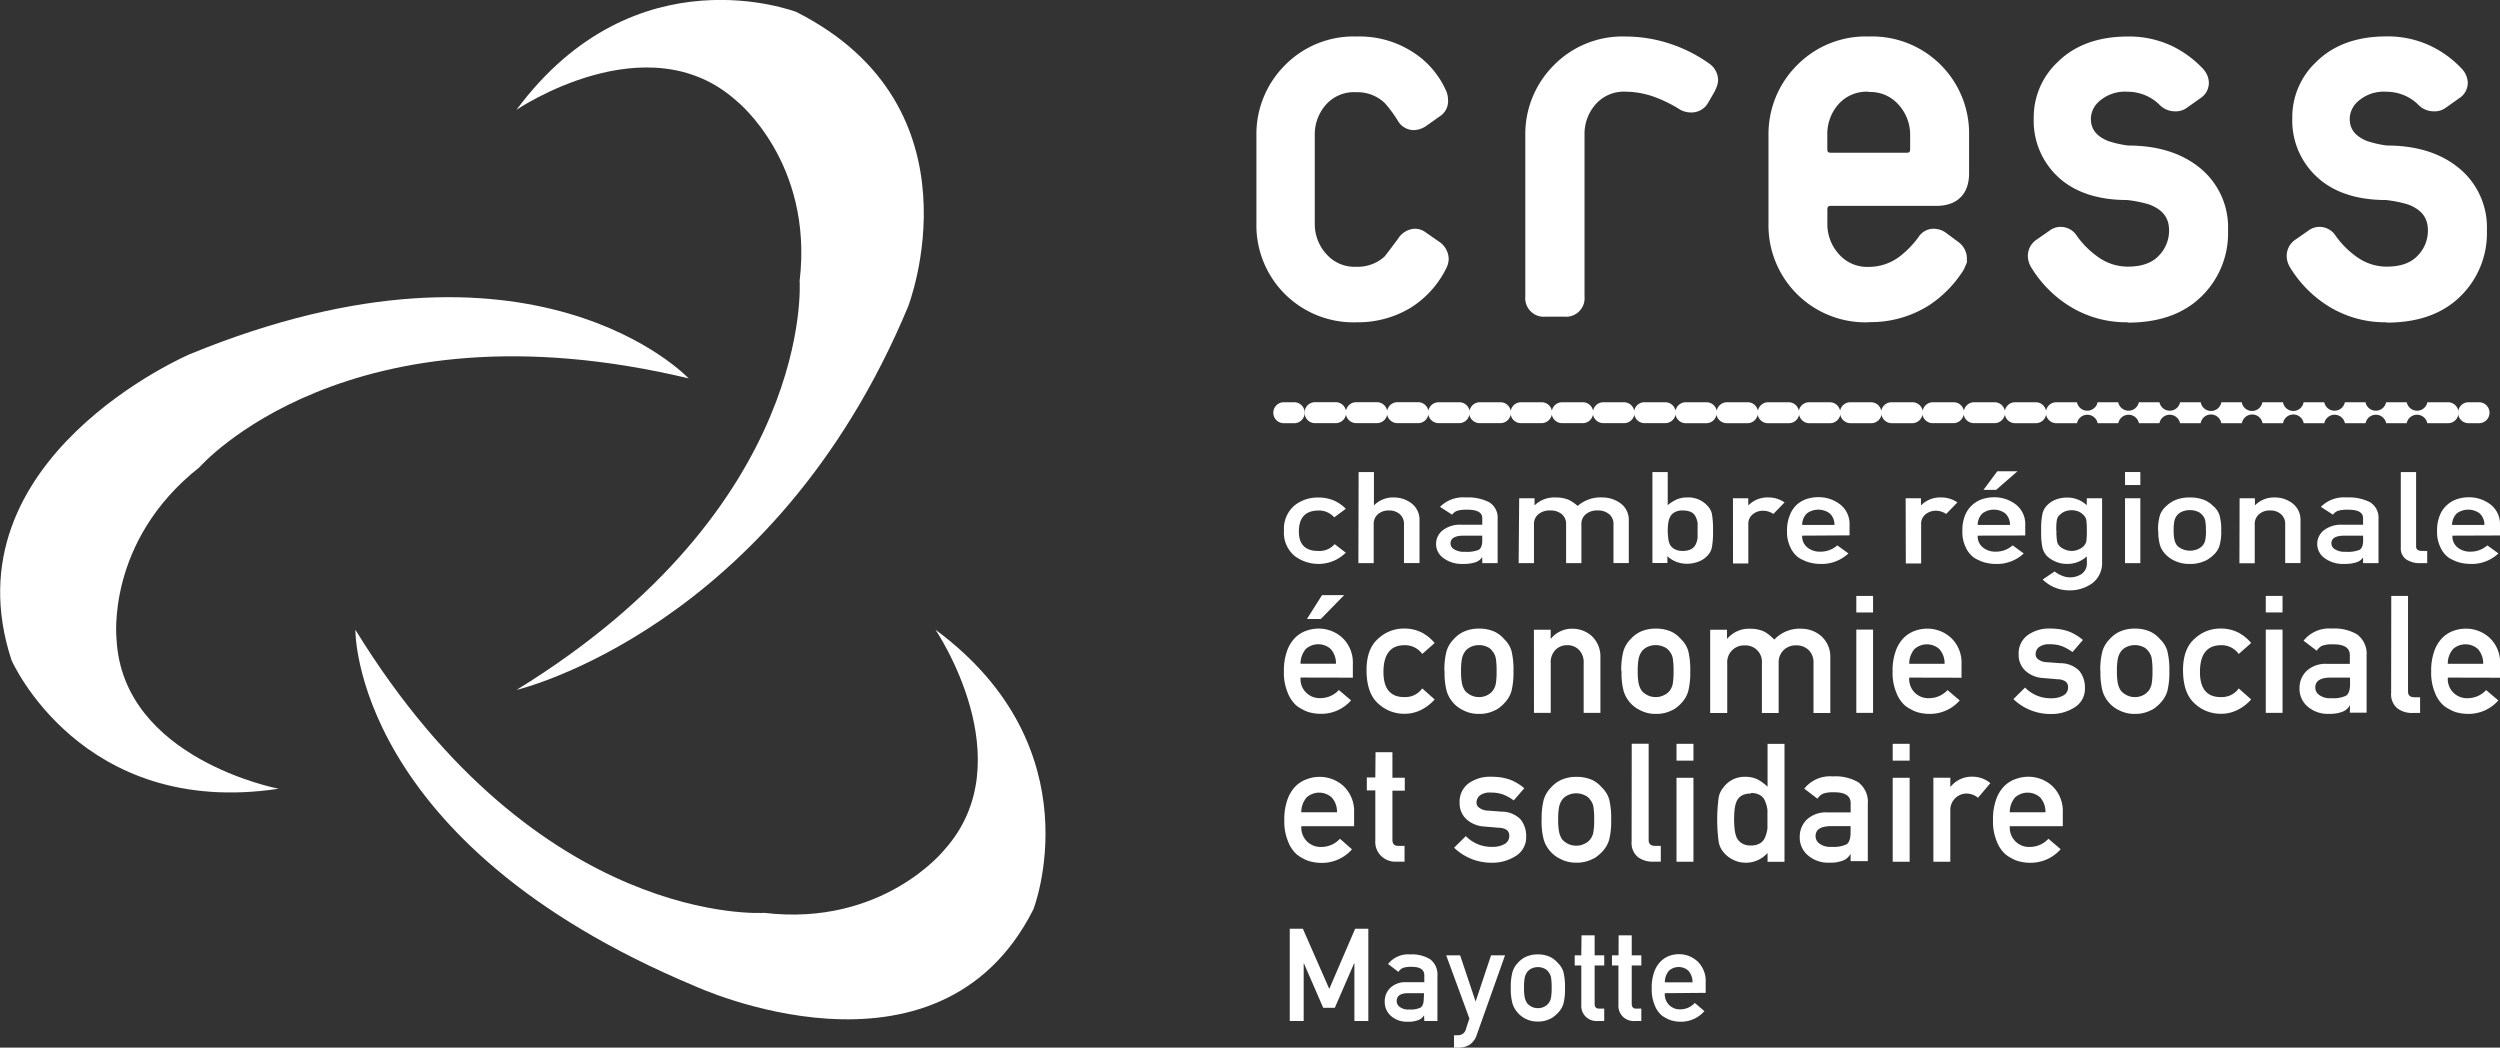 <svg xmlns="http://www.w3.org/2000/svg" viewBox="0 0 432.7 181.32"><rect x="0" y="0" width="432.7" height="181.32" fill="#333333" stroke="none"/><defs><style>.cls-1{fill:#fff;}</style></defs><title>Logo Cress Blc</title><g id="Calque_2" data-name="Calque 2"><g id="Calque_1-2" data-name="Calque 1"><path class="cls-1" d="M89.4,19s22.68-15.42,38.11-1.51c0,0,13.31,10.59,10.89,31.15,0,0,2.72,39-49,70.77,0,0,44.49-10.43,67.78-66.36,0,0,13.41-34.44-19.39-51C137.79,2.1,110-8.79,89.4,19"/><path class="cls-1" d="M161.92,109s15.42,22.68,1.51,38.11c0,0-10.59,13.31-31.15,10.89,0,0-39,2.72-70.77-49,0,0-.58,36.85,58.7,61.65,0,0,42.1,19.54,58.65-13.26,0,0,10.89-27.83-16.94-48.39"/><path class="cls-1" d="M48.17,136.5s-26.95-5.13-28-25.88c0,0-1.92-16.9,14.33-29.73,0,0,25.66-29.51,84.69-15.4,0,0-26.84-28.59-86.29-4.21,0,0-42.39,18.07-30.9,53,0,0,12,27.37,46.19,22.24"/><path class="cls-1" d="M249.18,45.79a15.45,15.45,0,0,1-5.87,6.4,16.25,16.25,0,0,1-8.49,2.23,15.42,15.42,0,0,1-16-15.71V23.39a15.44,15.44,0,0,1,4.46-11.06,15.27,15.27,0,0,1,11.54-4.65,15.61,15.61,0,0,1,10.38,3.49A13.89,13.89,0,0,1,249,16.12a2.77,2.77,0,0,1,.29,1.26A1.73,1.73,0,0,1,248.4,19l-2.33,1.65a2.67,2.67,0,0,1-1.36.48,1.9,1.9,0,0,1-1.55-1,24.11,24.11,0,0,0-2.42-3.29,8.22,8.22,0,0,0-5.92-2.33,7.85,7.85,0,0,0-6.25,2.62,9.14,9.14,0,0,0-2.28,6.21V38.71a9.09,9.09,0,0,0,2.33,6.16,7.82,7.82,0,0,0,6.21,2.67,8.28,8.28,0,0,0,5.82-2.13q.29-.29,2.52-3.3a2.35,2.35,0,0,1,1.74-1.17,1.82,1.82,0,0,1,1.17.39l2.23,1.55a2.06,2.06,0,0,1,.87,2.91"/><path class="cls-1" d="M234.82,55.78a16.78,16.78,0,0,1-17.36-17.07V23.39a16.82,16.82,0,0,1,4.84-12,16.65,16.65,0,0,1,12.52-5.07,17,17,0,0,1,11.25,3.81,15.32,15.32,0,0,1,4.15,5.43,4,4,0,0,1,.41,1.82,3.09,3.09,0,0,1-1.5,2.8l-2.27,1.61a4,4,0,0,1-2.15.73A3.19,3.19,0,0,1,242,21a22.44,22.44,0,0,0-2.27-3.11,6.83,6.83,0,0,0-5-1.93,6.5,6.5,0,0,0-5.23,2.15,7.76,7.76,0,0,0-1.94,5.31V38.71a7.7,7.7,0,0,0,2,5.26,6.46,6.46,0,0,0,5.18,2.2,6.89,6.89,0,0,0,4.9-1.77c.06-.07.52-.64,2.35-3.1a3.61,3.61,0,0,1,2.84-1.71,3.16,3.16,0,0,1,2,.68l2.16,1.5a3.7,3.7,0,0,1,1.75,3,3.75,3.75,0,0,1-.43,1.68h0A16.85,16.85,0,0,1,244,53.36a17.67,17.67,0,0,1-9.18,2.42m0-46.74a13.85,13.85,0,0,0-10.56,4.24,14,14,0,0,0-4.08,10.11V38.71a14.06,14.06,0,0,0,14.64,14.35,15,15,0,0,0,7.79-2A14.17,14.17,0,0,0,248,45.18a1.08,1.08,0,0,0,.14-.45c0-.14-.16-.41-.62-.75l-2.19-1.52a.55.55,0,0,0-.39-.14s-.23.05-.66.62a43.48,43.48,0,0,1-2.66,3.45,9.64,9.64,0,0,1-6.77,2.53,9.16,9.16,0,0,1-7.23-3.13,10.45,10.45,0,0,1-2.66-7.05V23.39a10.5,10.5,0,0,1,2.62-7.1,9.19,9.19,0,0,1,7.28-3.09,9.57,9.57,0,0,1,6.86,2.71,24.38,24.38,0,0,1,2.62,3.53c.11.16.29.35.41.35a1.46,1.46,0,0,0,.64-.28l2.38-1.68c.08,0,.17-.1.17-.46a1.41,1.41,0,0,0-.15-.65,12.69,12.69,0,0,0-3.44-4.52A14.36,14.36,0,0,0,234.82,9"/><path class="cls-1" d="M295.62,15.05l-1.16,2a2,2,0,0,1-1.84,1.07,2.6,2.6,0,0,1-1.16-.29A24.14,24.14,0,0,0,287,15.63a16.32,16.32,0,0,0-5.62-1.07,7.85,7.85,0,0,0-6.25,2.62,9.14,9.14,0,0,0-2.28,6.21V51.32a1.89,1.89,0,0,1-2.13,2.13h-3.2a1.89,1.89,0,0,1-2.13-2.13V23.39a15.43,15.43,0,0,1,4.46-11.06,15.28,15.28,0,0,1,11.54-4.66,23.3,23.3,0,0,1,8,1.46A23.56,23.56,0,0,1,294.95,12,2.25,2.25,0,0,1,296,13.89a3,3,0,0,1-.39,1.16"/><path class="cls-1" d="M270.7,54.81h-3.2A3.21,3.21,0,0,1,264,51.32V23.39a16.82,16.82,0,0,1,4.84-12,16.65,16.65,0,0,1,12.52-5.07,24.75,24.75,0,0,1,8.52,1.54,25,25,0,0,1,5.86,3.08,3.57,3.57,0,0,1,1.63,2.94,4,4,0,0,1-.53,1.77l0,.07-1.16,2a3.31,3.31,0,0,1-3,1.75,4,4,0,0,1-1.77-.43l-.11-.06a22.87,22.87,0,0,0-4.21-2.11,15,15,0,0,0-5.16-1,6.5,6.5,0,0,0-5.23,2.15,7.76,7.76,0,0,0-1.95,5.31V51.32a3.21,3.21,0,0,1-3.49,3.49M281.37,9a13.85,13.85,0,0,0-10.56,4.24,14,14,0,0,0-4.08,10.11V51.32c0,.67.1.77.77.77h3.2c.67,0,.77-.1.77-.77V23.39a10.5,10.5,0,0,1,2.61-7.1,9.18,9.18,0,0,1,7.28-3.09,17.74,17.74,0,0,1,6.09,1.15,25.54,25.54,0,0,1,4.65,2.32,1.22,1.22,0,0,0,.51.12.61.61,0,0,0,.65-.36l1.16-2a2.55,2.55,0,0,0,.23-.58c0-.06,0-.32-.51-.69a22.24,22.24,0,0,0-5.2-2.74A22,22,0,0,0,281.37,9"/><path class="cls-1" d="M339.46,30q0,4.27-4.27,4.26H317.05a1.89,1.89,0,0,0-2.13,2.13v2.33a9.08,9.08,0,0,0,2.33,6.16,7.82,7.82,0,0,0,6.21,2.67,10.21,10.21,0,0,0,6.11-2,17.73,17.73,0,0,0,3.59-3.68,1.79,1.79,0,0,1,1.55-.87,2.34,2.34,0,0,1,1.36.49L338.19,43a2.22,2.22,0,0,1,.87,1.65v.49c-.19.45-.32.74-.39.87a18.81,18.81,0,0,1-5.43,5.62,17.4,17.4,0,0,1-9.8,2.81,15.42,15.42,0,0,1-16-15.71V23.39a15.43,15.43,0,0,1,4.46-11.05,15.27,15.27,0,0,1,11.54-4.66,15.42,15.42,0,0,1,16,15.71ZM332,25.72V23.39a9.08,9.08,0,0,0-2.33-6.16,8.67,8.67,0,0,0-12.46,0,9.15,9.15,0,0,0-2.28,6.21v2.33a1.89,1.89,0,0,0,2.13,2.13h12.8A1.89,1.89,0,0,0,332,25.72"/><path class="cls-1" d="M323.45,55.78a16.78,16.78,0,0,1-17.36-17.07V23.39a16.82,16.82,0,0,1,4.84-12,16.65,16.65,0,0,1,12.52-5.07,16.78,16.78,0,0,1,17.36,17.07V30c0,3.57-2.05,5.63-5.63,5.63H317.05c-.67,0-.77.1-.77.77v2.33a7.7,7.7,0,0,0,2,5.26,6.47,6.47,0,0,0,5.18,2.2,8.8,8.8,0,0,0,5.31-1.78,16.44,16.44,0,0,0,3.3-3.4,3.09,3.09,0,0,1,2.64-1.42,3.68,3.68,0,0,1,2.15.74L339.1,42a3.53,3.53,0,0,1,1.33,2.66v.77l-.11.26c-.21.48-.35.8-.41.93l-.07.13a20.24,20.24,0,0,1-5.82,6,18.83,18.83,0,0,1-10.56,3m0-46.74a13.84,13.84,0,0,0-10.56,4.24,14,14,0,0,0-4.08,10.11V38.71a14.06,14.06,0,0,0,14.64,14.35,16.14,16.14,0,0,0,9-2.59,17.52,17.52,0,0,0,5-5.14l.22-.5v-.2a1,1,0,0,0-.37-.59l-2.07-1.51a1,1,0,0,0-.56-.23c-.12,0-.24,0-.42.27a19.27,19.27,0,0,1-3.91,4,11.59,11.59,0,0,1-6.92,2.3,9.16,9.16,0,0,1-7.23-3.13,10.45,10.45,0,0,1-2.67-7.05V36.39a3.21,3.21,0,0,1,3.5-3.49h18.14c2.09,0,2.91-.81,2.91-2.9v-6.6A14.06,14.06,0,0,0,323.45,9m6.4,20.17h-12.8a3.21,3.21,0,0,1-3.5-3.5V23.39a10.52,10.52,0,0,1,2.61-7.1,10,10,0,0,1,14.51,0,10.45,10.45,0,0,1,2.67,7.05v2.33a3.21,3.21,0,0,1-3.5,3.5m-6.4-13.29a6.51,6.51,0,0,0-5.23,2.15,7.77,7.77,0,0,0-1.94,5.31v2.33c0,.67.1.77.77.77h12.8c.67,0,.77-.1.77-.77V23.39a7.7,7.7,0,0,0-2-5.26,6.47,6.47,0,0,0-5.18-2.2"/><path class="cls-1" d="M384.26,39.88A13.85,13.85,0,0,1,380,50.35q-4.27,4.07-11.73,4.07a17.19,17.19,0,0,1-10-3,19,19,0,0,1-5.53-5.82,2.53,2.53,0,0,1-.39-1.26,2,2,0,0,1,1-1.74L355.55,41a1.8,1.8,0,0,1,1.16-.39,2,2,0,0,1,1.65,1,16.63,16.63,0,0,0,4,4,10.25,10.25,0,0,0,5.92,1.94q4.17,0,6.35-2.28a7.51,7.51,0,0,0,2.18-5.38q0-4.07-4.27-5.72a22.82,22.82,0,0,0-4.27-.87q-7.08,0-11-3.54a11.87,11.87,0,0,1-3.93-9.26A11.72,11.72,0,0,1,357,11.76q4.17-4.07,11.25-4.07a16,16,0,0,1,6.93,1.46,16.63,16.63,0,0,1,5.19,3.78,2.38,2.38,0,0,1,.58,1.36,1.79,1.79,0,0,1-.87,1.55l-2.33,1.65a2,2,0,0,1-1.26.39,2.37,2.37,0,0,1-1.75-.68,9,9,0,0,0-3.05-2,9.2,9.2,0,0,0-3.44-.68,8.06,8.06,0,0,0-6.11,2.23,5.42,5.42,0,0,0-1.65,3.78q0,3.59,3.88,5.14a19.61,19.61,0,0,0,3.88.87q6.88,0,11.15,3.2a11.92,11.92,0,0,1,4.85,10.18"/><path class="cls-1" d="M368.25,55.78a18.59,18.59,0,0,1-10.76-3.25,20.46,20.46,0,0,1-5.91-6.22,3.92,3.92,0,0,1-.6-2,3.4,3.4,0,0,1,1.55-2.86l2.23-1.55a3.1,3.1,0,0,1,1.94-.63,3.29,3.29,0,0,1,2.76,1.55,15.28,15.28,0,0,0,3.63,3.63,8.85,8.85,0,0,0,5.15,1.7c2.42,0,4.17-.61,5.37-1.86a6.15,6.15,0,0,0,1.81-4.44c0-2.14-1.08-3.55-3.4-4.45a21.64,21.64,0,0,0-3.87-.78c-5,0-9-1.32-11.82-3.89A13.23,13.23,0,0,1,352,20.48a13.09,13.09,0,0,1,4.1-9.7c3-3,7.13-4.46,12.2-4.46a17.35,17.35,0,0,1,7.52,1.59A18.06,18.06,0,0,1,381.38,12l.08.1a3.63,3.63,0,0,1,.85,2.18A3.16,3.16,0,0,1,380.84,17l-2.3,1.63a3.23,3.23,0,0,1-2,.64,3.75,3.75,0,0,1-2.71-1.07,7.71,7.71,0,0,0-2.6-1.74,7.89,7.89,0,0,0-2.94-.58,6.71,6.71,0,0,0-5.13,1.81,4.07,4.07,0,0,0-1.27,2.84c0,1.15.31,2.79,3,3.88a18.18,18.18,0,0,0,3.48.78c4.82,0,8.82,1.18,11.87,3.47a13.26,13.26,0,0,1,5.39,11.27,15.22,15.22,0,0,1-4.69,11.46c-3.1,3-7.36,4.45-12.67,4.45M356.71,42a.45.45,0,0,0-.31.09l-2.3,1.61c-.36.25-.39.45-.39.63a1.21,1.21,0,0,0,.2.58A17.74,17.74,0,0,0,359,50.29a15.94,15.94,0,0,0,9.23,2.77c4.59,0,8.23-1.24,10.8-3.7a12.43,12.43,0,0,0,3.85-9.49,10.55,10.55,0,0,0-4.3-9.09c-2.6-1.95-6.07-2.93-10.34-2.93h-.2a20.57,20.57,0,0,1-4.17-1c-3.93-1.57-4.75-4.35-4.75-6.41a6.76,6.76,0,0,1,2-4.72,9.39,9.39,0,0,1,7.1-2.66,10.57,10.57,0,0,1,3.95.78,10.39,10.39,0,0,1,3.51,2.34,1,1,0,0,0,.78.28.75.75,0,0,0,.41-.09l2.4-1.7c.28-.19.3-.3.3-.44a1.45,1.45,0,0,0-.27-.49,15.35,15.35,0,0,0-4.72-3.42A14.66,14.66,0,0,0,368.25,9c-4.33,0-7.8,1.24-10.3,3.68a10.33,10.33,0,0,0-3.27,7.75,10.48,10.48,0,0,0,3.48,8.25c2.35,2.12,5.74,3.19,10.1,3.19h.18a23.77,23.77,0,0,1,4.54.94c4.28,1.65,5.17,4.72,5.17,7a8.87,8.87,0,0,1-2.56,6.32c-1.71,1.79-4.18,2.7-7.33,2.7a11.63,11.63,0,0,1-6.69-2.18,18,18,0,0,1-4.3-4.29c-.29-.41-.47-.41-.55-.41"/><path class="cls-1" d="M429.06,39.88a13.85,13.85,0,0,1-4.27,10.47q-4.27,4.07-11.73,4.07a17.19,17.19,0,0,1-10-3,19,19,0,0,1-5.53-5.82,2.53,2.53,0,0,1-.39-1.26,2,2,0,0,1,1-1.74L400.35,41a1.8,1.8,0,0,1,1.16-.39,2,2,0,0,1,1.65,1,16.64,16.64,0,0,0,4,4,10.25,10.25,0,0,0,5.92,1.94q4.17,0,6.35-2.28a7.52,7.52,0,0,0,2.18-5.38q0-4.07-4.27-5.72a22.85,22.85,0,0,0-4.27-.87q-7.08,0-11-3.54a11.87,11.87,0,0,1-3.93-9.26,11.72,11.72,0,0,1,3.68-8.73Q406,7.68,413.05,7.68A15.94,15.94,0,0,1,420,9.14a16.61,16.61,0,0,1,5.19,3.78,2.38,2.38,0,0,1,.58,1.36,1.79,1.79,0,0,1-.87,1.55l-2.33,1.65a1.94,1.94,0,0,1-1.26.39,2.37,2.37,0,0,1-1.75-.68,9,9,0,0,0-3.05-2,9.2,9.2,0,0,0-3.44-.68,8.06,8.06,0,0,0-6.11,2.23,5.42,5.42,0,0,0-1.65,3.78q0,3.59,3.88,5.14a19.61,19.61,0,0,0,3.88.87q6.88,0,11.15,3.2a11.92,11.92,0,0,1,4.85,10.18"/><path class="cls-1" d="M413.05,55.78a18.59,18.59,0,0,1-10.76-3.25,20.46,20.46,0,0,1-5.91-6.22,3.92,3.92,0,0,1-.6-2,3.4,3.4,0,0,1,1.55-2.86l2.23-1.55a3.1,3.1,0,0,1,1.94-.63,3.29,3.29,0,0,1,2.76,1.55,15.3,15.3,0,0,0,3.63,3.63,8.85,8.85,0,0,0,5.15,1.7c2.42,0,4.17-.61,5.37-1.86a6.15,6.15,0,0,0,1.81-4.44c0-2.14-1.08-3.55-3.4-4.45a21.64,21.64,0,0,0-3.87-.78c-5,0-9-1.32-11.82-3.89a13.23,13.23,0,0,1-4.38-10.27,13.09,13.09,0,0,1,4.1-9.7c3-3,7.13-4.46,12.2-4.46a17.33,17.33,0,0,1,7.52,1.59A18.05,18.05,0,0,1,426.18,12l.08.1a3.63,3.63,0,0,1,.86,2.18A3.16,3.16,0,0,1,425.64,17l-2.3,1.63a3.22,3.22,0,0,1-2,.64,3.75,3.75,0,0,1-2.71-1.07,7.69,7.69,0,0,0-2.6-1.74,7.89,7.89,0,0,0-2.94-.58,6.71,6.71,0,0,0-5.13,1.81,4.08,4.08,0,0,0-1.27,2.84c0,1.15.31,2.79,3,3.88a18.18,18.18,0,0,0,3.48.78c4.82,0,8.82,1.18,11.87,3.47a13.26,13.26,0,0,1,5.39,11.27,15.22,15.22,0,0,1-4.69,11.46c-3.1,3-7.36,4.45-12.68,4.45M401.51,42a.45.45,0,0,0-.31.09l-2.3,1.61c-.36.25-.39.45-.39.63a1.21,1.21,0,0,0,.2.58,17.74,17.74,0,0,0,5.11,5.38,15.94,15.94,0,0,0,9.23,2.77c4.59,0,8.23-1.24,10.8-3.7a12.43,12.43,0,0,0,3.85-9.49,10.55,10.55,0,0,0-4.3-9.09c-2.6-1.95-6.08-2.93-10.34-2.93h-.2a20.57,20.57,0,0,1-4.17-1c-3.93-1.57-4.75-4.35-4.75-6.41a6.77,6.77,0,0,1,2-4.72,9.39,9.39,0,0,1,7.1-2.66,10.57,10.57,0,0,1,3.95.78,10.39,10.39,0,0,1,3.51,2.34,1,1,0,0,0,.78.28.74.74,0,0,0,.4-.09l2.4-1.7c.28-.18.3-.3.3-.44a1.45,1.45,0,0,0-.27-.49,15.36,15.36,0,0,0-4.72-3.42A14.66,14.66,0,0,0,413.05,9c-4.33,0-7.8,1.24-10.3,3.68a10.33,10.33,0,0,0-3.27,7.75A10.48,10.48,0,0,0,403,28.73c2.35,2.12,5.74,3.19,10.1,3.19h.18a23.84,23.84,0,0,1,4.54.94c4.28,1.66,5.17,4.72,5.17,7a8.87,8.87,0,0,1-2.56,6.32c-1.71,1.79-4.18,2.7-7.33,2.7a11.63,11.63,0,0,1-6.69-2.18,18.05,18.05,0,0,1-4.3-4.29c-.29-.41-.47-.41-.55-.41"/><line class="cls-1" x1="222.2" y1="71.43" x2="429.07" y2="71.43"/><path class="cls-1" d="M224,73.25H222.2a1.81,1.81,0,1,1,0-3.63H224a1.81,1.81,0,0,1,0,3.63"/><path class="cls-1" d="M423.69,73.25h-3.57a1.82,1.82,0,0,0-3.57,0H413a1.82,1.82,0,0,0-3.57,0h-3.57a1.82,1.82,0,0,0-3.57,0h-3.57a1.81,1.81,0,0,0-3.57,0H391.6a1.81,1.81,0,0,0-3.57,0h-3.57a1.81,1.81,0,0,0-3.57,0h-3.57a1.82,1.82,0,0,0-3.57,0H370.2a1.82,1.82,0,0,0-3.57,0h-3.57a1.82,1.82,0,0,0-3.57,0h-3.57a1.81,1.81,0,0,1-1.78-1.48,1.82,1.82,0,0,1-1.78,1.48h-3.57A1.81,1.81,0,0,1,347,71.77a1.82,1.82,0,0,1-1.78,1.47h-3.57a1.82,1.82,0,0,1-1.78-1.48,1.81,1.81,0,0,1-1.78,1.48h-3.57a1.81,1.81,0,0,1-1.78-1.47A1.82,1.82,0,0,1,331,73.25h-3.57a1.82,1.82,0,0,1-1.78-1.48,1.81,1.81,0,0,1-1.78,1.48h-3.57a1.82,1.82,0,0,1-1.78-1.47,1.82,1.82,0,0,1-1.78,1.47h-3.57a1.81,1.81,0,0,1-1.78-1.47,1.82,1.82,0,0,1-1.78,1.47H306a1.82,1.82,0,0,1-1.78-1.47,1.81,1.81,0,0,1-1.78,1.47h-3.57a1.82,1.82,0,0,1-1.78-1.47,1.81,1.81,0,0,1-1.78,1.47h-3.57A1.81,1.81,0,0,1,290,71.77a1.82,1.82,0,0,1-1.78,1.47h-3.57a1.81,1.81,0,0,1-1.78-1.47,1.82,1.82,0,0,1-1.78,1.47H277.5a1.82,1.82,0,0,1-1.78-1.48,1.81,1.81,0,0,1-1.78,1.48h-3.57a1.81,1.81,0,0,1-1.78-1.47,1.82,1.82,0,0,1-1.78,1.47h-3.56a1.81,1.81,0,0,1-1.78-1.48,1.82,1.82,0,0,1-1.78,1.48H256.1a1.82,1.82,0,0,1-1.78-1.47,1.81,1.81,0,0,1-1.78,1.47H249a1.82,1.82,0,0,1-1.78-1.48,1.81,1.81,0,0,1-1.78,1.48h-3.57a1.82,1.82,0,0,1-1.78-1.47,1.81,1.81,0,0,1-1.78,1.47h-3.57a1.82,1.82,0,0,1-1.78-1.48,1.81,1.81,0,0,1-1.78,1.48h-3.57a1.81,1.81,0,1,1,0-3.63h3.57a1.81,1.81,0,0,1,1.78,1.48,1.82,1.82,0,0,1,1.78-1.48h3.57a1.81,1.81,0,0,1,1.78,1.47,1.82,1.82,0,0,1,1.78-1.47h3.57a1.81,1.81,0,0,1,1.78,1.48A1.82,1.82,0,0,1,249,69.62h3.57a1.81,1.81,0,0,1,1.78,1.47,1.82,1.82,0,0,1,1.78-1.47h3.57a1.82,1.82,0,0,1,1.78,1.48,1.81,1.81,0,0,1,1.78-1.48h3.56a1.82,1.82,0,0,1,1.78,1.47,1.81,1.81,0,0,1,1.78-1.47h3.57a1.81,1.81,0,0,1,1.78,1.48,1.82,1.82,0,0,1,1.78-1.48h3.56a1.82,1.82,0,0,1,1.78,1.47,1.81,1.81,0,0,1,1.78-1.47h3.57A1.82,1.82,0,0,1,290,71.09a1.81,1.81,0,0,1,1.78-1.47h3.57a1.81,1.81,0,0,1,1.78,1.47,1.82,1.82,0,0,1,1.78-1.47h3.57a1.81,1.81,0,0,1,1.78,1.47A1.82,1.82,0,0,1,306,69.62h3.57a1.82,1.82,0,0,1,1.78,1.47,1.81,1.81,0,0,1,1.78-1.47h3.57a1.82,1.82,0,0,1,1.78,1.47,1.82,1.82,0,0,1,1.78-1.47h3.57a1.81,1.81,0,0,1,1.78,1.48,1.82,1.82,0,0,1,1.78-1.48H331a1.82,1.82,0,0,1,1.78,1.47,1.81,1.81,0,0,1,1.78-1.47h3.57a1.81,1.81,0,0,1,1.78,1.48,1.82,1.82,0,0,1,1.78-1.48h3.57A1.82,1.82,0,0,1,347,71.09a1.81,1.81,0,0,1,1.78-1.47h3.57a1.82,1.82,0,0,1,1.78,1.48,1.81,1.81,0,0,1,1.78-1.48h3.57a1.82,1.82,0,0,0,3.57,0h3.57a1.82,1.82,0,0,0,3.57,0h3.57a1.82,1.82,0,0,0,3.57,0h3.57a1.81,1.81,0,0,0,3.57,0H388a1.81,1.81,0,0,0,3.57,0h3.57a1.81,1.81,0,0,0,3.57,0h3.57a1.82,1.82,0,0,0,3.57,0h3.57a1.82,1.82,0,0,0,3.57,0h3.57a1.82,1.82,0,0,0,3.57,0h3.57a1.81,1.81,0,0,1,0,3.63"/><path class="cls-1" d="M429.07,73.25h-1.81a1.81,1.81,0,1,1,0-3.63h1.81a1.81,1.81,0,0,1,0,3.63"/><path class="cls-1" d="M232.93,95.66a7,7,0,0,1-2,1.37,6.84,6.84,0,0,1-6.82-.78,5.2,5.2,0,0,1-1.88-4.38,5.3,5.3,0,0,1,1.88-4.43,6.47,6.47,0,0,1,4.11-1.33,6.9,6.9,0,0,1,2.71.54,6.65,6.65,0,0,1,2,1.41l-2,1.48a3.53,3.53,0,0,0-2.68-1.18q-3.38,0-3.44,3.52t3.44,3.48A3.45,3.45,0,0,0,231,94.18Z"/><path class="cls-1" d="M235.15,81.7h2.65v5.73h.05a4.6,4.6,0,0,1,3.43-1.33,5,5,0,0,1,3,1A3.56,3.56,0,0,1,245.69,90v7.46H243V90.78a2.21,2.21,0,0,0-.74-1.8,2.75,2.75,0,0,0-1.87-.63,2.81,2.81,0,0,0-1.88.63,2.2,2.2,0,0,0-.75,1.8v6.69h-2.65Z"/><path class="cls-1" d="M256.54,96.48h-.05a2.15,2.15,0,0,1-1.14.84,6.31,6.31,0,0,1-2.11.28,5.35,5.35,0,0,1-3.41-1,3,3,0,0,1-.17-4.78,4.83,4.83,0,0,1,3.21-1h3.68V89.67q0-1.49-2.71-1.45a5.56,5.56,0,0,0-1.57.17,1.86,1.86,0,0,0-.94.69l-2.09-1.35a5.59,5.59,0,0,1,4.46-1.63,8.08,8.08,0,0,1,4,.8,3.1,3.1,0,0,1,1.51,2.9v7.67h-2.65Zm0-3.77h-3.19c-1.54,0-2.31.48-2.29,1.35a1.16,1.16,0,0,0,.6,1,3.16,3.16,0,0,0,1.9.44,5.37,5.37,0,0,0,2.36-.33c.42-.24.63-.78.63-1.62Z"/><path class="cls-1" d="M262.94,86.24h2.66v1.19h.05a4.86,4.86,0,0,1,3.56-1.33,6,6,0,0,1,2.29.4,6.67,6.67,0,0,1,1.56,1.07,6,6,0,0,1,4.3-1.47,5.28,5.28,0,0,1,3.1,1A3.49,3.49,0,0,1,281.91,90v7.46h-2.65V90.78a2.19,2.19,0,0,0-.76-1.8,3,3,0,0,0-2-.63,3,3,0,0,0-2,.63,2.14,2.14,0,0,0-.79,1.8v6.69h-2.65V90.78a2.19,2.19,0,0,0-.76-1.8,3,3,0,0,0-2-.63,3,3,0,0,0-2,.63,2.13,2.13,0,0,0-.8,1.8v6.69h-2.65Z"/><path class="cls-1" d="M286,81.7h2.65v5.73a6.79,6.79,0,0,1,1.59-1A4.43,4.43,0,0,1,292,86.1a4.38,4.38,0,0,1,3.55,1.47,2.78,2.78,0,0,1,.75,1.4,15.2,15.2,0,0,1,.19,2.88,14.93,14.93,0,0,1-.19,2.86,2.81,2.81,0,0,1-.75,1.44,3.89,3.89,0,0,1-1.44,1,5.3,5.3,0,0,1-2.11.42,4.89,4.89,0,0,1-3.41-1.3v1.17H286Zm5.26,6.65a2.73,2.73,0,0,0-1.41.31,1.94,1.94,0,0,0-.8.83,3.69,3.69,0,0,0-.32,1.11,10,10,0,0,0,0,2.46A3.72,3.72,0,0,0,289,94.2a2,2,0,0,0,.8.82,2.65,2.65,0,0,0,1.41.33,3.08,3.08,0,0,0,1.49-.3,1.83,1.83,0,0,0,.78-.8,3.69,3.69,0,0,0,.34-1.15q0-.61,0-1.25t0-1.31a3.66,3.66,0,0,0-.34-1.11,1.7,1.7,0,0,0-.78-.8,3.38,3.38,0,0,0-1.49-.27"/><path class="cls-1" d="M299.94,86.24h2.65v1.19h.06a4.61,4.61,0,0,1,3.44-1.33,4.81,4.81,0,0,1,2.78.86l-1.94,2a3.09,3.09,0,0,0-1.75-.56,2.76,2.76,0,0,0-1.74.56,2.06,2.06,0,0,0-.84,1.79v6.77h-2.65Z"/><path class="cls-1" d="M311.92,92.71a2.44,2.44,0,0,0,.92,2.06,3.38,3.38,0,0,0,2.24.71A4.32,4.32,0,0,0,318,94.39l1.92,1.4a6.76,6.76,0,0,1-4.76,1.82,8,8,0,0,1-2-.26,5.45,5.45,0,0,1-1-.38,4.85,4.85,0,0,1-.93-.51,4.5,4.5,0,0,1-1.36-1.75,6,6,0,0,1-.57-2.81,6.76,6.76,0,0,1,.5-2.77A4.78,4.78,0,0,1,311,87.34a4.93,4.93,0,0,1,1.77-1,6.55,6.55,0,0,1,1.91-.29,6.07,6.07,0,0,1,3.83,1.27,4.27,4.27,0,0,1,1.61,3.48v1.86Zm5.59-1.86a2.64,2.64,0,0,0-.83-2,3.33,3.33,0,0,0-3.93,0,2.77,2.77,0,0,0-.83,2Z"/><path class="cls-1" d="M329.83,86.24h2.65v1.19h.06A4.61,4.61,0,0,1,336,86.1a4.8,4.8,0,0,1,2.78.86l-1.94,2a3.09,3.09,0,0,0-1.75-.56,2.76,2.76,0,0,0-1.74.56,2.06,2.06,0,0,0-.84,1.79v6.77h-2.65Z"/><path class="cls-1" d="M342.3,92.71a2.44,2.44,0,0,0,.92,2.06,3.38,3.38,0,0,0,2.24.71,4.31,4.31,0,0,0,2.89-1.09l1.92,1.4a6.76,6.76,0,0,1-4.76,1.82,8,8,0,0,1-2-.26,5.38,5.38,0,0,1-1-.38,4.85,4.85,0,0,1-.93-.51,4.48,4.48,0,0,1-1.36-1.75,6,6,0,0,1-.57-2.81,6.78,6.78,0,0,1,.49-2.77,4.77,4.77,0,0,1,1.27-1.77,4.9,4.9,0,0,1,1.77-1,6.55,6.55,0,0,1,1.91-.29,6.06,6.06,0,0,1,3.83,1.26,4.28,4.28,0,0,1,1.61,3.49v1.86Zm5.59-1.86a2.64,2.64,0,0,0-.83-2,3.33,3.33,0,0,0-3.93,0,2.77,2.77,0,0,0-.83,2Zm-2.2-9.28h3.49l-3.7,3.22H343.3Z"/><path class="cls-1" d="M361.18,96.3a4.87,4.87,0,0,1-3.41,1.3,4.77,4.77,0,0,1-2.13-.46,4.68,4.68,0,0,1-1.36-.91,3.24,3.24,0,0,1-.75-1.35,12.22,12.22,0,0,1-.24-3,12.63,12.63,0,0,1,.24-3.06,3.16,3.16,0,0,1,.75-1.33,4.21,4.21,0,0,1,1.36-.95,5.25,5.25,0,0,1,2.13-.42,4.85,4.85,0,0,1,3.41,1.33V86.24h2.65v11a4.38,4.38,0,0,1-1.71,3.72,6.64,6.64,0,0,1-4,1.22,6.49,6.49,0,0,1-4.57-1.88l2.06-1.39a5.11,5.11,0,0,0,1.17.68,3.61,3.61,0,0,0,3.58-.3,2.25,2.25,0,0,0,.84-1.8Zm-5.25-4.43a10.2,10.2,0,0,0,.1,1.78,1.55,1.55,0,0,0,.42.85,2.37,2.37,0,0,0,.82.55,2.93,2.93,0,0,0,2.6,0,2.41,2.41,0,0,0,.79-.55,1.72,1.72,0,0,0,.45-.85,13.82,13.82,0,0,0,.08-1.78A14.66,14.66,0,0,0,361.1,90a1.59,1.59,0,0,0-.45-.82,3,3,0,0,0-.79-.6,3.25,3.25,0,0,0-2.6,0,2.89,2.89,0,0,0-.82.6A1.44,1.44,0,0,0,356,90a10.83,10.83,0,0,0-.1,1.82"/><path class="cls-1" d="M367.8,81.7h2.65v2.25H367.8Zm0,4.54h2.65V97.47H367.8Z"/><path class="cls-1" d="M373.52,91.85a8.4,8.4,0,0,1,.34-2.73A3.88,3.88,0,0,1,375,87.54a5,5,0,0,1,1.53-1A6.54,6.54,0,0,1,379,86.1a6.66,6.66,0,0,1,2.53.44,4.7,4.7,0,0,1,1.48,1,3.51,3.51,0,0,1,1.12,1.57,9.11,9.11,0,0,1,.32,2.73,8.81,8.81,0,0,1-.32,2.7A3.78,3.78,0,0,1,383,96.16a3.93,3.93,0,0,1-.62.49,3,3,0,0,1-.85.47,6.07,6.07,0,0,1-2.53.49,5.92,5.92,0,0,1-2.48-.49,5.07,5.07,0,0,1-1.53-1,4.24,4.24,0,0,1-1.09-1.61,8.23,8.23,0,0,1-.34-2.7m8.24,0a8.55,8.55,0,0,0-.13-1.76,2,2,0,0,0-.52-.93,1.91,1.91,0,0,0-.87-.6,3.3,3.3,0,0,0-1.27-.23,3.36,3.36,0,0,0-1.25.23,2.33,2.33,0,0,0-.89.6,2.47,2.47,0,0,0-.5.93,7.18,7.18,0,0,0-.15,1.74,7,7,0,0,0,.15,1.71,2.65,2.65,0,0,0,.5,1,3.32,3.32,0,0,0,3.42.57,2.46,2.46,0,0,0,.87-.57,2.08,2.08,0,0,0,.52-1,8,8,0,0,0,.13-1.69"/><path class="cls-1" d="M387.63,86.24h2.65v1.19h.05a4.6,4.6,0,0,1,3.43-1.33,5,5,0,0,1,3,1A3.56,3.56,0,0,1,398.17,90v7.46h-2.65V90.78a2.21,2.21,0,0,0-.74-1.8,2.75,2.75,0,0,0-1.87-.63A2.81,2.81,0,0,0,391,89a2.2,2.2,0,0,0-.75,1.8v6.69h-2.65Z"/><path class="cls-1" d="M409,96.48H409a2.14,2.14,0,0,1-1.14.84,6.32,6.32,0,0,1-2.11.28,5.36,5.36,0,0,1-3.41-1,3,3,0,0,1-.17-4.78,4.83,4.83,0,0,1,3.21-1H409V89.67q0-1.49-2.71-1.45a5.55,5.55,0,0,0-1.56.17,1.86,1.86,0,0,0-.94.69l-2.09-1.35a5.59,5.59,0,0,1,4.46-1.63,8.08,8.08,0,0,1,4,.8,3.1,3.1,0,0,1,1.51,2.9v7.67H409Zm0-3.77h-3.19q-2.32,0-2.29,1.35a1.17,1.17,0,0,0,.6,1,3.16,3.16,0,0,0,1.9.44,5.37,5.37,0,0,0,2.36-.33c.42-.24.63-.78.63-1.62Z"/><path class="cls-1" d="M415.53,81.7h2.65V94.58q0,.77,1,.77h.92v2.12h-1.18a4.29,4.29,0,0,1-2.39-.61,2.29,2.29,0,0,1-1-2.1Z"/><path class="cls-1" d="M424.46,92.71a2.44,2.44,0,0,0,.92,2.06,3.38,3.38,0,0,0,2.24.71,4.32,4.32,0,0,0,2.89-1.09l1.92,1.4a6.76,6.76,0,0,1-4.76,1.82,8,8,0,0,1-2-.26,5.45,5.45,0,0,1-1-.38,4.85,4.85,0,0,1-.93-.51,4.5,4.5,0,0,1-1.36-1.75,6,6,0,0,1-.57-2.81,6.76,6.76,0,0,1,.5-2.77,4.78,4.78,0,0,1,1.27-1.77,4.93,4.93,0,0,1,1.77-1,6.55,6.55,0,0,1,1.91-.29,6.07,6.07,0,0,1,3.83,1.27,4.27,4.27,0,0,1,1.61,3.48v1.86ZM430,90.85a2.64,2.64,0,0,0-.83-2,3.33,3.33,0,0,0-3.93,0,2.77,2.77,0,0,0-.83,2Z"/><path class="cls-1" d="M225.1,117.27a3.3,3.3,0,0,0,3.46,3.56,4.35,4.35,0,0,0,3.17-1.4l2.11,1.79a6.84,6.84,0,0,1-5.21,2.33,7.58,7.58,0,0,1-2.23-.33,5.44,5.44,0,0,1-1.06-.49,5.11,5.11,0,0,1-1-.65,5.73,5.73,0,0,1-1.49-2.25,8.85,8.85,0,0,1-.63-3.61,10,10,0,0,1,.54-3.55,6.2,6.2,0,0,1,1.39-2.28,5.2,5.2,0,0,1,1.94-1.22,6.22,6.22,0,0,1,2.09-.37,6,6,0,0,1,4.2,1.63,5.9,5.9,0,0,1,1.77,4.47v2.39Zm6.13-2.39a3.69,3.69,0,0,0-.91-2.55,3.23,3.23,0,0,0-4.31,0,3.88,3.88,0,0,0-.91,2.55ZM228.82,103h3.83l-4.05,4.14H226.2Z"/><path class="cls-1" d="M248.31,121.06a7.76,7.76,0,0,1-2.23,1.75,6.3,6.3,0,0,1-3,.73,6.54,6.54,0,0,1-4.5-1.73q-2-1.74-2.06-5.62t2.06-5.69a6.42,6.42,0,0,1,4.5-1.71,6.6,6.6,0,0,1,3,.69,7.38,7.38,0,0,1,2.23,1.81l-2.15,1.9a3.65,3.65,0,0,0-2.94-1.52q-3.71-.06-3.77,4.51t3.77,4.47a3.56,3.56,0,0,0,2.94-1.5Z"/><path class="cls-1" d="M250,116.16a12.5,12.5,0,0,1,.38-3.5,5.06,5.06,0,0,1,1.2-2,5.47,5.47,0,0,1,1.68-1.29,6.21,6.21,0,0,1,2.72-.57,6.34,6.34,0,0,1,2.78.57,5.21,5.21,0,0,1,1.62,1.29,4.57,4.57,0,0,1,1.23,2,13.64,13.64,0,0,1,.34,3.5,13.17,13.17,0,0,1-.35,3.47,4.94,4.94,0,0,1-1.23,2.07,4.46,4.46,0,0,1-.68.63,3.17,3.17,0,0,1-.93.6,5.81,5.81,0,0,1-2.77.63,5.68,5.68,0,0,1-2.72-.62,5.41,5.41,0,0,1-2.87-3.29,12.25,12.25,0,0,1-.37-3.47m9,0a12.84,12.84,0,0,0-.14-2.26,2.65,2.65,0,0,0-.57-1.2,2.12,2.12,0,0,0-.95-.77,3.16,3.16,0,0,0-1.4-.29,3.21,3.21,0,0,0-1.37.29,2.57,2.57,0,0,0-1,.77,3.37,3.37,0,0,0-.55,1.2,10.79,10.79,0,0,0-.17,2.23,10.45,10.45,0,0,0,.17,2.2,3.65,3.65,0,0,0,.55,1.25,3.51,3.51,0,0,0,1,.74,3.08,3.08,0,0,0,1.37.31,3,3,0,0,0,1.4-.31,2.72,2.72,0,0,0,.95-.74,2.86,2.86,0,0,0,.57-1.25,12,12,0,0,0,.14-2.17"/><path class="cls-1" d="M265.49,109h2.9v1.53h.06a4.67,4.67,0,0,1,3.76-1.71,5,5,0,0,1,3.29,1.26A4.88,4.88,0,0,1,277,113.8v9.58h-2.9v-8.59a3.08,3.08,0,0,0-.81-2.31,2.75,2.75,0,0,0-2-.81,2.8,2.8,0,0,0-2.07.81,3.06,3.06,0,0,0-.82,2.31v8.59h-2.9Z"/><path class="cls-1" d="M280.61,116.16a12.5,12.5,0,0,1,.38-3.5,5,5,0,0,1,1.2-2,5.45,5.45,0,0,1,1.67-1.29,6.22,6.22,0,0,1,2.72-.57,6.35,6.35,0,0,1,2.78.57,5.23,5.23,0,0,1,1.62,1.29,4.57,4.57,0,0,1,1.22,2,13.59,13.59,0,0,1,.35,3.5,13.17,13.17,0,0,1-.35,3.47A4.94,4.94,0,0,1,291,121.7a4.56,4.56,0,0,1-.68.63,3.18,3.18,0,0,1-.93.6,5.81,5.81,0,0,1-2.77.63,5.67,5.67,0,0,1-2.72-.62,5.42,5.42,0,0,1-2.87-3.29,12.3,12.3,0,0,1-.37-3.47m9,0a12.94,12.94,0,0,0-.14-2.26,2.64,2.64,0,0,0-.57-1.2,2.12,2.12,0,0,0-1-.77,3.15,3.15,0,0,0-1.4-.29,3.21,3.21,0,0,0-1.37.29,2.55,2.55,0,0,0-1,.77,3.39,3.39,0,0,0-.55,1.2,10.79,10.79,0,0,0-.17,2.23,10.45,10.45,0,0,0,.17,2.2,3.67,3.67,0,0,0,.55,1.25,3.48,3.48,0,0,0,1,.74,3.08,3.08,0,0,0,1.37.31,3,3,0,0,0,1.4-.31,2.71,2.71,0,0,0,1-.74,2.85,2.85,0,0,0,.57-1.25,12.11,12.11,0,0,0,.14-2.17"/><path class="cls-1" d="M296,109h2.91v1.53h.06a4.92,4.92,0,0,1,3.9-1.71,5.78,5.78,0,0,1,2.51.51,7.43,7.43,0,0,1,1.71,1.38,6,6,0,0,1,4.71-1.89,5.23,5.23,0,0,1,3.4,1.26,4.76,4.76,0,0,1,1.59,3.75v9.58h-2.91v-8.59a3,3,0,0,0-.84-2.31,3,3,0,0,0-2.15-.81,3,3,0,0,0-2.17.81,3,3,0,0,0-.87,2.31v8.59h-2.9v-8.59a2.84,2.84,0,0,0-3-3.11,2.9,2.9,0,0,0-3,3.11v8.59H296Z"/><path class="cls-1" d="M321.29,103.14h2.9V106h-2.9Zm0,5.83h2.9v14.41h-2.9Z"/><path class="cls-1" d="M330.45,117.28a3.3,3.3,0,0,0,3.46,3.56,4.35,4.35,0,0,0,3.17-1.4l2.11,1.79a6.84,6.84,0,0,1-5.21,2.33,7.58,7.58,0,0,1-2.23-.33,5.5,5.5,0,0,1-1.06-.49,5.07,5.07,0,0,1-1-.65,5.72,5.72,0,0,1-1.49-2.25,8.85,8.85,0,0,1-.63-3.61,10,10,0,0,1,.54-3.55,6.19,6.19,0,0,1,1.39-2.28,5.2,5.2,0,0,1,1.94-1.22,6.23,6.23,0,0,1,2.09-.37,6,6,0,0,1,4.2,1.63,5.89,5.89,0,0,1,1.77,4.47v2.39Zm6.12-2.39a3.68,3.68,0,0,0-.91-2.55,3.23,3.23,0,0,0-4.3,0,3.87,3.87,0,0,0-.91,2.55Z"/><path class="cls-1" d="M350.5,119a6.09,6.09,0,0,0,4.59,1.85,3.89,3.89,0,0,0,2.05-.49,1.51,1.51,0,0,0,.8-1.36,1.19,1.19,0,0,0-.48-1.08,2.52,2.52,0,0,0-1.3-.35l-2.57-.22a4.93,4.93,0,0,1-3-1.22,3.7,3.7,0,0,1-1.2-2.87A3.88,3.88,0,0,1,351,109.9a6.27,6.27,0,0,1,3.82-1.11,11.74,11.74,0,0,1,1.8.13,9,9,0,0,1,1.49.39,8.52,8.52,0,0,1,2.4,1.46l-1.8,2.09a9,9,0,0,0-1.77-1,5.93,5.93,0,0,0-2.12-.35,2.9,2.9,0,0,0-1.91.49,1.57,1.57,0,0,0-.58,1.25,1,1,0,0,0,.43.85,2.51,2.51,0,0,0,1.48.51l2.41.18a4.51,4.51,0,0,1,3.27,1.36,4.58,4.58,0,0,1,.94,3,3.74,3.74,0,0,1-1.72,3.24,7.46,7.46,0,0,1-4.28,1.19,9.22,9.22,0,0,1-6.38-2.58Z"/><path class="cls-1" d="M363.52,116.16a12.51,12.51,0,0,1,.38-3.5,5.05,5.05,0,0,1,1.2-2,5.45,5.45,0,0,1,1.67-1.29,6.21,6.21,0,0,1,2.72-.57,6.34,6.34,0,0,1,2.78.57,5.21,5.21,0,0,1,1.62,1.29,4.57,4.57,0,0,1,1.23,2,13.59,13.59,0,0,1,.35,3.5,13.12,13.12,0,0,1-.35,3.47,4.94,4.94,0,0,1-1.23,2.07,4.52,4.52,0,0,1-.68.63,3.17,3.17,0,0,1-.93.6,5.8,5.8,0,0,1-2.77.63,5.68,5.68,0,0,1-2.72-.62,5.42,5.42,0,0,1-2.87-3.29,12.26,12.26,0,0,1-.37-3.47m9,0a12.84,12.84,0,0,0-.14-2.26,2.65,2.65,0,0,0-.57-1.2,2.12,2.12,0,0,0-.95-.77,3.16,3.16,0,0,0-1.4-.29,3.21,3.21,0,0,0-1.37.29,2.57,2.57,0,0,0-1,.77,3.37,3.37,0,0,0-.55,1.2,10.79,10.79,0,0,0-.17,2.23,10.45,10.45,0,0,0,.17,2.2,3.65,3.65,0,0,0,.55,1.25,3.51,3.51,0,0,0,1,.74,3.08,3.08,0,0,0,1.37.31,3,3,0,0,0,1.4-.31,2.72,2.72,0,0,0,.95-.74,2.86,2.86,0,0,0,.57-1.25,12,12,0,0,0,.14-2.17"/><path class="cls-1" d="M389.63,121.06a7.76,7.76,0,0,1-2.23,1.75,6.3,6.3,0,0,1-3,.73,6.54,6.54,0,0,1-4.5-1.73q-2-1.74-2.06-5.62t2.06-5.69a6.42,6.42,0,0,1,4.5-1.71,6.6,6.6,0,0,1,3,.69,7.38,7.38,0,0,1,2.23,1.81l-2.15,1.9a3.65,3.65,0,0,0-2.94-1.52q-3.71-.06-3.77,4.51t3.77,4.47a3.56,3.56,0,0,0,2.94-1.5Z"/><path class="cls-1" d="M392.16,103.14h2.9V106h-2.9Zm0,5.83h2.9v14.41h-2.9Z"/><path class="cls-1" d="M406.74,122.11h-.06a2.4,2.4,0,0,1-1.25,1.08,6,6,0,0,1-2.32.36,5.28,5.28,0,0,1-3.73-1.28,4,4,0,0,1-1.38-3.12,4.08,4.08,0,0,1,1.2-3,4.8,4.8,0,0,1,3.51-1.25h4v-1.52q0-1.91-3-1.86a5.29,5.29,0,0,0-1.72.22,2.11,2.11,0,0,0-1,.89l-2.29-1.74a5.66,5.66,0,0,1,4.89-2.1,7.77,7.77,0,0,1,4.36,1,4.18,4.18,0,0,1,1.66,3.72v9.84h-2.9Zm0-4.83h-3.49q-2.54.05-2.52,1.74a1.55,1.55,0,0,0,.66,1.25,3.07,3.07,0,0,0,2.08.57,5.14,5.14,0,0,0,2.59-.43q.69-.46.69-2.08Z"/><path class="cls-1" d="M413.88,103.14h2.9v16.54q0,1,1.09,1h1v2.72h-1.3a4.18,4.18,0,0,1-2.62-.79,3.13,3.13,0,0,1-1.09-2.7Z"/><path class="cls-1" d="M423.67,117.28a3.3,3.3,0,0,0,3.46,3.56,4.35,4.35,0,0,0,3.17-1.4l2.11,1.79a6.84,6.84,0,0,1-5.21,2.33,7.58,7.58,0,0,1-2.23-.33,5.5,5.5,0,0,1-1.06-.49,5.1,5.1,0,0,1-1-.65,5.71,5.71,0,0,1-1.49-2.25,8.84,8.84,0,0,1-.63-3.61,10,10,0,0,1,.54-3.55,6.19,6.19,0,0,1,1.39-2.28,5.2,5.2,0,0,1,1.94-1.22,6.22,6.22,0,0,1,2.09-.37,6,6,0,0,1,4.2,1.63,5.89,5.89,0,0,1,1.77,4.47v2.39Zm6.12-2.39a3.68,3.68,0,0,0-.91-2.55,3.23,3.23,0,0,0-4.31,0,3.87,3.87,0,0,0-.91,2.55Z"/><path class="cls-1" d="M225.24,143a3.33,3.33,0,0,0,3.49,3.59,4.39,4.39,0,0,0,3.19-1.42L234,147a6.9,6.9,0,0,1-5.26,2.35,7.63,7.63,0,0,1-2.25-.34,5.47,5.47,0,0,1-1.07-.49,5.1,5.1,0,0,1-1-.66,5.77,5.77,0,0,1-1.5-2.27,8.92,8.92,0,0,1-.63-3.64,10.09,10.09,0,0,1,.55-3.58,6.23,6.23,0,0,1,1.41-2.3,5.23,5.23,0,0,1,2-1.23,6.28,6.28,0,0,1,2.11-.38,6.1,6.1,0,0,1,4.23,1.64,6,6,0,0,1,1.78,4.51V143Zm6.17-2.41a3.71,3.71,0,0,0-.92-2.57,3.25,3.25,0,0,0-4.34,0,3.91,3.91,0,0,0-.92,2.57Z"/><path class="cls-1" d="M238.08,130.19H241v4.42h2.14v2.24H241v8.47c0,.74.33,1.1,1,1.08h1.1v2.74h-1.53a3.49,3.49,0,0,1-2.53-1,3.36,3.36,0,0,1-1-2.63v-8.71h-1.47v-2.24h1.47Z"/><path class="cls-1" d="M253.71,144.71a6.13,6.13,0,0,0,4.63,1.86,3.93,3.93,0,0,0,2.07-.49,1.53,1.53,0,0,0,.81-1.37,1.2,1.2,0,0,0-.48-1.09,2.53,2.53,0,0,0-1.31-.35l-2.59-.22a5,5,0,0,1-3-1.23,3.73,3.73,0,0,1-1.21-2.9,3.92,3.92,0,0,1,1.59-3.36,6.33,6.33,0,0,1,3.85-1.12,11.77,11.77,0,0,1,1.82.13,9,9,0,0,1,1.51.39,8.57,8.57,0,0,1,2.42,1.47L262,138.53a9.12,9.12,0,0,0-1.79-1,6,6,0,0,0-2.14-.35,2.92,2.92,0,0,0-1.93.49,1.58,1.58,0,0,0-.58,1.26,1,1,0,0,0,.44.85,2.54,2.54,0,0,0,1.49.52l2.42.18a4.55,4.55,0,0,1,3.3,1.37,4.63,4.63,0,0,1,.94,3,3.77,3.77,0,0,1-1.73,3.26,7.51,7.51,0,0,1-4.32,1.21,9.3,9.3,0,0,1-6.43-2.6Z"/><path class="cls-1" d="M266.83,141.86a12.62,12.62,0,0,1,.38-3.53,5.12,5.12,0,0,1,1.21-2,5.52,5.52,0,0,1,1.69-1.3,6.29,6.29,0,0,1,2.74-.57,6.42,6.42,0,0,1,2.8.57,5.28,5.28,0,0,1,1.63,1.3,4.6,4.6,0,0,1,1.23,2,13.66,13.66,0,0,1,.35,3.53,13.21,13.21,0,0,1-.35,3.5,5,5,0,0,1-1.24,2.09,4.61,4.61,0,0,1-.69.63,3.17,3.17,0,0,1-.94.6,5.88,5.88,0,0,1-2.8.63,5.75,5.75,0,0,1-2.74-.63,5.47,5.47,0,0,1-2.9-3.32,12.35,12.35,0,0,1-.38-3.5m9.1,0a12.88,12.88,0,0,0-.14-2.27,2.65,2.65,0,0,0-.58-1.21,2.13,2.13,0,0,0-1-.77,3.17,3.17,0,0,0-1.41-.3,3.23,3.23,0,0,0-1.38.3,2.58,2.58,0,0,0-1,.77,3.41,3.41,0,0,0-.55,1.21,10.87,10.87,0,0,0-.17,2.25,10.52,10.52,0,0,0,.17,2.22,3.68,3.68,0,0,0,.55,1.26,3.55,3.55,0,0,0,1,.74,3.1,3.1,0,0,0,1.38.31,3,3,0,0,0,1.41-.31,2.74,2.74,0,0,0,1-.74,2.85,2.85,0,0,0,.58-1.26,12.05,12.05,0,0,0,.14-2.19"/><path class="cls-1" d="M282.42,128.73h2.93v16.67q0,1,1.1,1h1v2.74h-1.31a4.21,4.21,0,0,1-2.64-.79,3.15,3.15,0,0,1-1.1-2.72Z"/><path class="cls-1" d="M290.17,128.74h2.93v2.91h-2.93Zm0,5.88h2.93v14.53h-2.93Z"/><path class="cls-1" d="M305.93,147.63a5,5,0,0,1-3.78,1.69,4.85,4.85,0,0,1-2.26-.55,4.93,4.93,0,0,1-1.64-1.34,3.69,3.69,0,0,1-.8-1.86,29.2,29.2,0,0,1,0-7.42,3.64,3.64,0,0,1,.8-1.81,4.54,4.54,0,0,1,3.9-1.89,4.73,4.73,0,0,1,2.08.46,8.53,8.53,0,0,1,1.7,1.25v-7.41h2.93v20.41h-2.93Zm-2.88-10.28a3,3,0,0,0-1.59.35,2.22,2.22,0,0,0-.89,1,5.42,5.42,0,0,0-.35,1.43,16.87,16.87,0,0,0-.08,1.7,15.23,15.23,0,0,0,.08,1.62,5.48,5.48,0,0,0,.35,1.49,2.42,2.42,0,0,0,.89,1,2.7,2.7,0,0,0,1.59.39,2.85,2.85,0,0,0,1.65-.42,2.07,2.07,0,0,0,.83-1.07,5.43,5.43,0,0,0,.38-1.48q0-.8,0-1.57t0-1.62a5.4,5.4,0,0,0-.38-1.43,2.06,2.06,0,0,0-.83-1.07,2.91,2.91,0,0,0-1.65-.41"/><path class="cls-1" d="M320.3,147.86h-.06a2.43,2.43,0,0,1-1.26,1.09,6,6,0,0,1-2.33.36,5.33,5.33,0,0,1-3.76-1.29,4,4,0,0,1-1.39-3.15,4.11,4.11,0,0,1,1.21-3,4.83,4.83,0,0,1,3.54-1.26h4.06V139q0-1.93-3-1.87a5.33,5.33,0,0,0-1.73.22,2.13,2.13,0,0,0-1,.9l-2.3-1.75a5.7,5.7,0,0,1,4.93-2.12,7.85,7.85,0,0,1,4.4,1,4.22,4.22,0,0,1,1.67,3.75v9.92H320.3Zm0-4.87h-3.52q-2.56.06-2.54,1.75a1.56,1.56,0,0,0,.66,1.26,3.1,3.1,0,0,0,2.1.57,5.17,5.17,0,0,0,2.61-.44q.69-.46.69-2.1Z"/><path class="cls-1" d="M327.59,128.74h2.93v2.91h-2.93Zm0,5.88h2.93v14.53h-2.93Z"/><path class="cls-1" d="M334.63,134.61h2.93v1.54h.06a4.72,4.72,0,0,1,3.8-1.72,4.78,4.78,0,0,1,3.07,1.12l-2.14,2.53a3.09,3.09,0,0,0-1.93-.73,2.77,2.77,0,0,0-1.93.73,2.85,2.85,0,0,0-.93,2.31v8.76h-2.93Z"/><path class="cls-1" d="M347.86,143a3.33,3.33,0,0,0,3.49,3.59,4.39,4.39,0,0,0,3.19-1.42l2.12,1.81a6.9,6.9,0,0,1-5.26,2.35,7.63,7.63,0,0,1-2.25-.34,5.47,5.47,0,0,1-1.07-.49,5.07,5.07,0,0,1-1-.66,5.77,5.77,0,0,1-1.5-2.27,8.92,8.92,0,0,1-.63-3.64,10.09,10.09,0,0,1,.55-3.58,6.23,6.23,0,0,1,1.41-2.3,5.23,5.23,0,0,1,2-1.23,6.28,6.28,0,0,1,2.11-.38,6.1,6.1,0,0,1,4.23,1.64,6,6,0,0,1,1.78,4.51V143Zm6.17-2.41a3.71,3.71,0,0,0-.92-2.57,3.25,3.25,0,0,0-4.34,0,3.9,3.9,0,0,0-.92,2.57Z"/><polygon class="cls-1" points="223.23 160.75 225.5 160.75 230.07 171.16 234.55 160.75 236.83 160.75 236.83 176.72 234.42 176.72 234.42 166.76 234.36 166.76 231.03 174.43 229.02 174.43 225.69 166.76 225.64 166.76 225.64 176.72 223.23 176.72 223.23 160.75"/><path class="cls-1" d="M246.48,175.71h0a1.9,1.9,0,0,1-1,.85,4.66,4.66,0,0,1-1.81.28,4.12,4.12,0,0,1-2.92-1,3.16,3.16,0,0,1-1.08-2.46,3.22,3.22,0,0,1,.94-2.38,3.73,3.73,0,0,1,2.75-1h3.16v-1.2q0-1.51-2.33-1.46a4.11,4.11,0,0,0-1.34.18,1.65,1.65,0,0,0-.81.7l-1.79-1.37a4.42,4.42,0,0,1,3.83-1.66,6.06,6.06,0,0,1,3.41.81,3.31,3.31,0,0,1,1.3,2.94v7.77h-2.27Zm0-3.81h-2.74q-2,0-2,1.37a1.22,1.22,0,0,0,.52,1,2.39,2.39,0,0,0,1.63.45,4,4,0,0,0,2-.34c.36-.24.54-.79.54-1.64Z"/><path class="cls-1" d="M250.31,165.35h2.41l2.68,8h0l2.67-8h2.42l-4.88,13.73a3.28,3.28,0,0,1-1.3,1.78,3.83,3.83,0,0,1-1.9.47h-.75v-2.15h.67a1.52,1.52,0,0,0,.83-.24,1.33,1.33,0,0,0,.54-.75l.62-1.91Z"/><path class="cls-1" d="M261.49,171a9.92,9.92,0,0,1,.29-2.77,4,4,0,0,1,.94-1.59,4.32,4.32,0,0,1,1.31-1,4.85,4.85,0,0,1,2.13-.45,4.94,4.94,0,0,1,2.17.45,4.08,4.08,0,0,1,1.27,1,3.61,3.61,0,0,1,1,1.59,10.76,10.76,0,0,1,.27,2.76,10.44,10.44,0,0,1-.27,2.74,3.91,3.91,0,0,1-1,1.63,3.54,3.54,0,0,1-.54.49,2.48,2.48,0,0,1-.73.47,4.52,4.52,0,0,1-2.17.49,4.42,4.42,0,0,1-2.13-.49,4.35,4.35,0,0,1-1.31-1,4.39,4.39,0,0,1-.94-1.63,9.73,9.73,0,0,1-.29-2.74m7.07,0a10.29,10.29,0,0,0-.11-1.78,2.1,2.1,0,0,0-.45-.95,1.68,1.68,0,0,0-.74-.6,2.45,2.45,0,0,0-1.09-.23,2.5,2.5,0,0,0-1.07.23,2,2,0,0,0-.76.6,2.68,2.68,0,0,0-.43.95,8.57,8.57,0,0,0-.13,1.76,8.3,8.3,0,0,0,.13,1.74,2.89,2.89,0,0,0,.43,1,2.74,2.74,0,0,0,.76.58,2.39,2.39,0,0,0,1.07.24,2.35,2.35,0,0,0,1.09-.24,2.15,2.15,0,0,0,.74-.58,2.26,2.26,0,0,0,.45-1,9.62,9.62,0,0,0,.11-1.71"/><path class="cls-1" d="M273.73,161.89H276v3.46h1.66v1.75H276v6.63q0,.87.81.84h.85v2.15h-1.19a2.7,2.7,0,0,1-2-.74,2.64,2.64,0,0,1-.78-2.06V167.1h-1.14v-1.75h1.14Z"/><path class="cls-1" d="M280.15,161.89h2.27v3.46h1.66v1.75h-1.66v6.63q0,.87.81.84h.85v2.15H282.9a2.69,2.69,0,0,1-2-.74,2.64,2.64,0,0,1-.78-2.06V167.1H279v-1.75h1.14Z"/><path class="cls-1" d="M288.14,171.9a2.67,2.67,0,0,0,.79,2.08,2.62,2.62,0,0,0,1.92.72,3.4,3.4,0,0,0,2.48-1.11L295,175a5.34,5.34,0,0,1-4.08,1.84,5.9,5.9,0,0,1-1.75-.26,4.21,4.21,0,0,1-.83-.38,4,4,0,0,1-.8-.51,4.51,4.51,0,0,1-1.17-1.78,7,7,0,0,1-.49-2.85,8,8,0,0,1,.42-2.81,4.91,4.91,0,0,1,1.09-1.8,4.07,4.07,0,0,1,1.52-1,4.84,4.84,0,0,1,1.64-.3,4.71,4.71,0,0,1,3.29,1.28,4.67,4.67,0,0,1,1.38,3.53v1.88Zm4.8-1.88a2.92,2.92,0,0,0-.71-2,2.51,2.51,0,0,0-3.37,0,3.07,3.07,0,0,0-.71,2Z"/></g></g></svg>